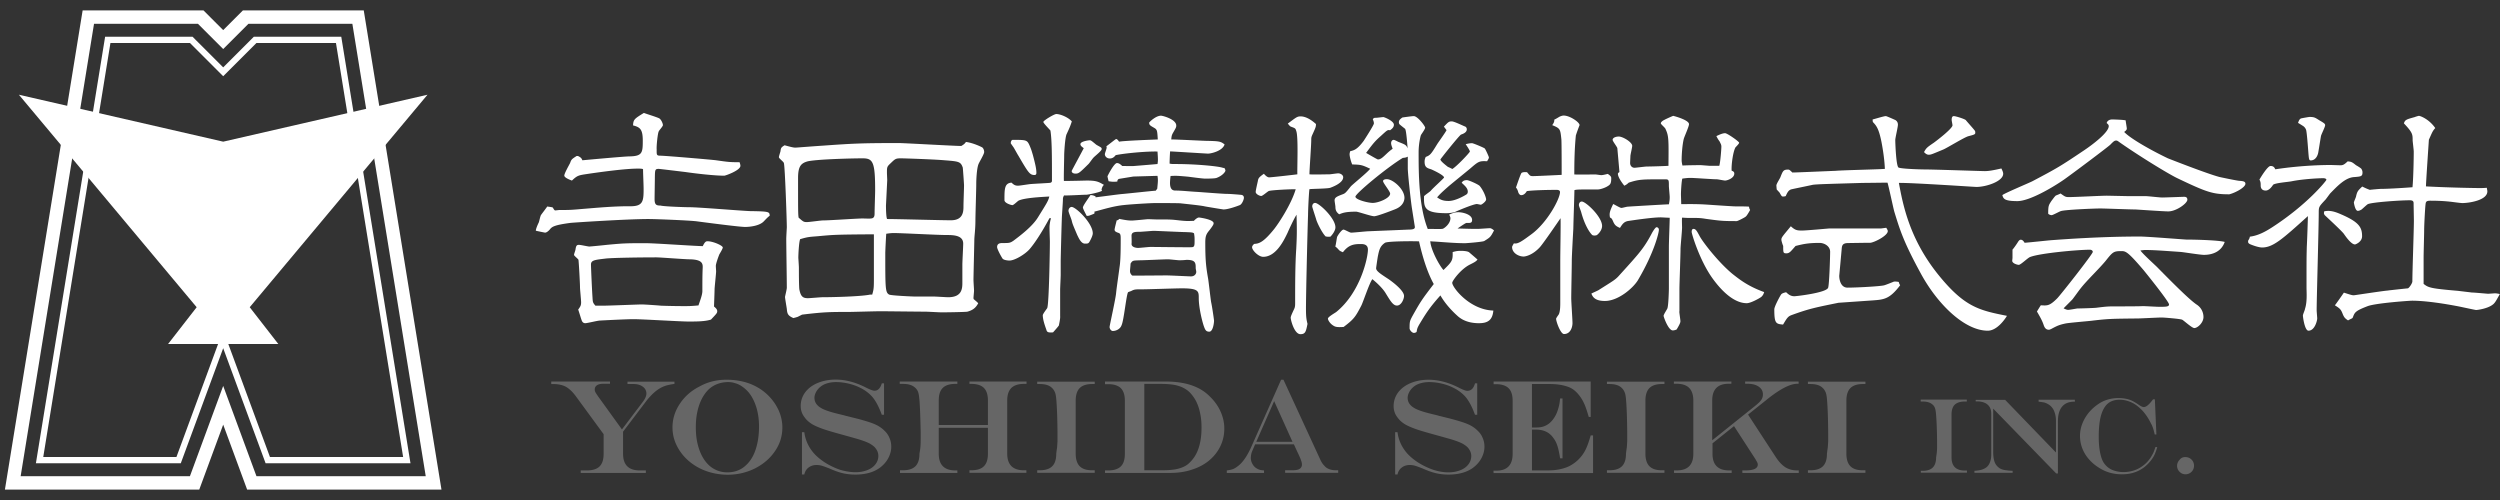 <svg version="1.1" id="レイヤー_1" xmlns="http://www.w3.org/2000/svg" x="0" y="0" width="180" height="36" xml:space="preserve"><rect width="100%" height="100%" fill="#333333" stroke="none"/><style>.st0{fill:#fff}.st3{fill:none}</style><path class="st0" d="M16.07 10.2l14.71-3.38-12.8 15.3 2.06 2.65H12.1l2.06-2.65-12.8-15.3z"/><path fill="none" stroke="#fff" stroke-width=".964" stroke-miterlimit="10" d="M16.07 29.18l2.06 5.59h13.09L25.78 1.23h-8.09l-1.62 1.62-1.62-1.62H6.36L.92 34.77h13.09z"/><path fill="none" stroke="#fff" stroke-width=".45" stroke-miterlimit="10" d="M19.28 33.13l-3.21-8.71-3.21 8.71H2.85L7.76 2.87h6.01l2.3 2.3 2.3-2.3h6.01l4.91 30.26z"/><path class="st3" d="M0 .32h32.14v35.36H0z"/><g><path class="st0" d="M50.94 17.37c.4 0 1.1.31 1.1.45 0 .09-.21.43-.25.5-.04.1-.25.65-.25.83 0 .07.02.34.02.4 0 .12-.11 1.16-.11 1.26 0 .19-.04 1.19-.04 1.26.21.17.23.26.23.34 0 .12-.04.17-.45.6-.44.14-1.04.14-1.65.14-.53 0-3.3-.17-3.93-.17-.45 0-1.9.07-2.41.1-.17 0-.91.19-1.06.19-.08 0-.17-.03-.23-.14-.04-.05-.23-.72-.28-.84.15-.21.21-.29.21-.52 0-.17-.08-.93-.08-1.09 0-.28-.08-1.73-.11-1.97-.02-.07-.32-.29-.32-.36s.11-.34.11-.41c.04-.28.11-.31.25-.31.13 0 .64.12.74.12.08 0 1.1-.1 1.25-.12 1.27-.12 1.42-.12 2.84-.12.64 0 3.72.22 4.08.21.15-.31.23-.35.34-.35zm-7.58 4.64c.46 0 2.58-.09 2.84-.09.23 0 1.21.07 1.4.09.83.03 1.52.03 1.63.03.38 0 .53 0 1.06-.05.11-.33.28-.76.28-1.03 0-.57 0-1.12.02-1.6.02-.34.04-.67-.93-.69-.38 0-2.09-.14-2.43-.14-.72 0-3.11.02-3.66.09-.76.09-1.02.12-1.02.43 0 .21.08 1.98.11 2.36.02.34.02.38.21.6h.49zm2.92-11.87c0-.82-.18-.98-.7-1.11.02-.43.1-.48.78-.9.17.07.97.31 1.12.4.13.09.25.36.25.48 0 .09-.28.38-.3.45-.08.14-.17 1.09-.15 1.28 0 .41-.02.47.28.47.32 0 3.73.29 4 .33.85.12.95.14 1.69.14.02.07.06.17.06.26 0 .33-1.08.71-1.16.71-.76 0-2.16-.17-2.77-.26-.17-.02-1.8-.22-1.95-.23-.27 0-.27.07-.28.62 0 .26-.02 1.33-.02 1.55 0 .41.12.47.42.47.25.07 1.77.12 2.09.12.68 0 3.75.26 4.38.28 1.38.02 1.38.05 1.4.33-.15.12-.17.14-.42.4-.3.33-1 .41-1.35.41-.36 0-2.24-.24-3.45-.4-.47-.07-2.99-.17-3.5-.17-1.59 0-5.51.26-5.64.28-1.21.16-1.33.29-1.48.48-.06.07-.21.22-.34.22 0 0-.61-.12-.66-.14 0-.14.15-.47.21-.59.04-.09.11-.48.17-.55.06-.09.38-.5.44-.6.21.03.27.03.4.07.11.19.13.21.19.21.04 0 .25-.03.28-.03.7 0 .8 0 1.59-.07 1.12-.09 2.36-.21 3.55-.2.89 0 .93-.38.93-1.24 0-.29-.04-1.15-.04-1.41 0-.06-.22-.06-.4-.06-.87 0-2.64.24-3.58.38-.66.1-.74.1-1.14.48-.06-.02-.55-.19-.55-.36 0-.16.36-.78.42-.91.09-.26.13-.28.47-.5h.09c.25.12.27.19.32.31.23-.02 3.02-.28 3.41-.28.9-.02.94-.26.94-1.12zM57.27 10.63c.04 0 1.31-.1 1.93-.14 2.14-.15 2.69-.19 5.52-.19.38 0 4.02.21 4.49.21.21-.12.25-.17.34-.29.53.07 1.12.36 1.18.4.06.05.13.17.13.33s-.38.76-.42.9c-.11.31-.15 1.03-.15 1.4 0 .41-.06 2.24-.06 2.6 0 .71-.08 1.14-.08 1.48 0 .12-.06 2.57-.06 2.81 0 .14.04.69.04.79 0 .09-.04.45-.04.53 0 .05.02.09.04.1.08.07.27.22.3.28-.13.22-.28.47-.78.6-.09.03-1.63.05-1.84.05-.19 0-1.01-.05-1.18-.05-.51 0-2.81-.03-3.26-.03-.36 0-1.97.05-2.29.05-1.27 0-1.73 0-3.3.19-.04 0-.06.02-.34.16-.08.03-.23.07-.32.09-.38-.17-.44-.29-.47-.66-.02-.14-.13-.78-.13-.86 0-.03.13-.55.13-.66 0-.55-.04-3.02-.04-3.52 0-.14.04-.81.04-.83 0-.47-.13-4.34-.21-4.62 0-.09-.36-.34-.36-.43 0-.07.09-.34.11-.41.04-.26.04-.29.3-.45.44.12.63.17.78.17zm.82 5.36c.19 0 1-.12 1.18-.12.45 0 2.45-.14 2.84-.14.1 0 .51.02.61 0 .23-.02.25-.19.25-.38 0-.26.04-1.41.04-1.64 0-2.03-.15-2.31-.89-2.31-.89 0-3.36.07-3.98.22-.49.14-.68.38-.68 1.21 0 2.33 0 2.59.04 2.84.32.28.36.32.59.32zm4.83 4.22v-3.34c-2.77.02-2.88.03-4.06.14-.64.05-.7.05-1.25.21-.09.22-.13 1.12-.13 1.34 0 .02.04.6.04.71 0 .19 0 1.48.04 1.6.1.5.27.6.61.6.15 0 .91-.07 1.06-.07.8 0 2.6-.05 3.32-.17.06-.02.19-.02.25-.02.08-.29.12-.38.12-1zm.82-1.98c0 2.53 0 2.83.28 2.98.13.07 1.65.14 1.84.14h1.37c.15 0 .89.05 1.04.05.99 0 1.02-.62 1.02-1.05v-1.29c0-.24.06-1.29.06-1.52 0-.62-.74-.62-1.25-.62-.59 0-3.19-.14-3.72-.14-.15 0-.23 0-.57.05-.02.23-.07 1.23-.07 1.4zm.05-3.43c0 .09 0 .81.08.97.72 0 3.93.09 4.59.09.89 0 .91-.62.91-1.02 0-.24.04-1.28.04-1.48 0-.14-.08-1.22-.09-1.29-.15-.43-.27-.45-1.31-.53-.8-.07-2.94-.14-3.13-.14-.38 0-.42.03-.74.34-.28.26-.28.29-.28.69 0 .09.02.48.02.55l-.09 1.82zM79.34 13.74c-.25.14-1.04.28-1.12.28-.27 0-1.38.07-1.61.05-.06.12-.08.16-.08.29 0 .22-.08 1.22-.08 1.43-.02.45-.08 2.78-.08 2.98v1.02c0 .17-.04.91-.04 1.07v1.9c.02.17-.08.6-.09.67-.06.1-.36.43-.42.5-.38.03-.44-.02-.49-.21-.1-.28-.25-.71-.25-1.02 0-.1.28-.45.32-.52.13-.33.19-4.17.19-4.78 0-.19-.04-1-.02-1.17.02-.17.04-.31.1-.52h-.11c-.61 1.14-1.14 1.9-1.44 2.24-.32.36-1.06.81-1.44.81-.11 0-.44-.03-.51-.16-.08-.12-.38-.66-.38-.81 0-.26.21-.29.38-.29.49 0 .55 0 .8-.17.45-.34 1.37-1.02 1.78-1.71.64-1.03.72-1.15.8-1.47-.53.03-1.78.09-2.2.29-.08.03-.36.33-.46.33-.08 0-.57-.14-.57-.36 0-.81 0-1.22.51-1.26.19.19.3.22.47.22.15 0 .82-.12.95-.12.19-.02 1.31-.07 1.38-.09.09-.03.11-.09.11-.14 0-1.72 0-2.93-.11-3.62-.08-.1-.51-.53-.51-.62 0-.1.78-.57.93-.57.27 0 .83.21 1.12.53-.09.29-.17.48-.38.93-.11.26-.17 1.31-.17 1.52 0 .29-.04 1.59-.02 1.84.59 0 1.59-.03 1.65-.03.7 0 .85.09 1.23.31-.08.09-.11.12-.17.33l.03.1zm-6.56-3.41c-.02-.09.04-.26.13-.26 1 0 1.04 0 1.23.43.13.31.13.34.23.67.19.72.25 1 .25 1.29 0 .05-.02.14-.13.14-.34 0-.44-.14-1.16-1.38-.08-.12-.32-.57-.36-.62l-.19-.27zm4.78 6.59c-.3-.71-.34-.79-.4-1.05-.02-.1-.23-.59-.23-.69 0-.16.11-.28.23-.28.3 0 1.52 1.17 1.52 1.9 0 .16-.15.45-.19.52-.11.22-.15.22-.38.22-.29 0-.47-.47-.55-.62zm.23-6.54c0-.21.61-.28.66-.28.1 0 .13.03.47.31.06.05.36.19.38.24.02.02.02.05.02.09 0 .12-.49.5-.57.59-.08.07-.32.43-.38.48-.63.62-.7.69-.93.69-.25 0-.28-.14-.28-.19 0-.02.82-1.53.87-1.64-.13-.1-.24-.17-.24-.29zm1.06 3.83c.3-.03 1.67-.22 1.93-.24.38-.03 2.09-.22 2.43-.24l.11-.14c.06-.57.06-.64.02-.93l-1.74.05-1.04.17c-.09.05-.11.1-.11.19-.27.03-.36.02-.63-.02-.02-.07-.08-.31-.08-.36 0-.02.47-.95.68-.95.11 0 .21.05.38.21.13 0 .74.02.87 0 .38-.03 1.46-.12 1.67-.14.04-.24.04-.31 0-.9-.8-.02-2.33.12-3.01.26-.11.14-.23.24-.42.24-.23 0-.36-.16-.36-.31 0-.07.13-.4.13-.47 0-.03-.02-.09-.02-.1.11-.07.66-.52.7-.52.08 0 .17.12.21.19.4-.07 2.33-.14 2.79-.16-.04-.64-.04-.71-.27-.84-.28-.16-.35-.2-.35-.37 0-.03.47-.5.85-.5.13 0 1.1.26 1.1.71 0 .12-.02.16-.23.52-.11.19-.11.28-.13.48.4 0 2.12.09 2.47.1.97.02 1.08.03 1.37.26-.15.48-.99.66-1.19.66-.11 0-2.29-.14-2.73-.16-.02.14-.04.76-.04.88.15.03.19.03.44.03 1.54 0 3.19.17 3.41.28h.09c.02.03.08.12.08.19 0 .1-.23.38-.64.53-.13.05-.66.05-.83.05-.19 0-1.06-.12-1.23-.14-.8-.07-.82-.07-1.25-.05-.02.14-.04.4-.04.5 0 .55.27.55.42.55.4 0 1.04.07 1.44.09.36.02 1.93.15 2.26.15.21 0 .82.05 1.01.07.15.02.19.12.19.21 0 .14-.15.48-.3.53-.3.12-.87.31-1.16.31-.06 0-1.19-.19-1.35-.22-.27-.07-1.5-.19-1.74-.22-.13-.02-1.59-.02-1.8-.02-.42 0-1.8.09-2.26.14-.74.07-1.4.28-2.16.48.02.05.02.07 0 .14-.38.16-.42.17-.55.16-.04-.09-.27-.5-.27-.6 0-.12.3-.53.55-.9.17.02.21.03.36.1v.07zm1.74 1.55c.45.09.66.12.89.12.19 0 1.12-.1 1.18-.1.06 0 .49.02.59.02 1.02 0 1.06 0 1.67.07.47.05.57.05 1.04.03.08-.09.25-.24.36-.24.06 0 1.06.14 1.06.41 0 .07-.02.14-.28.48-.23.28-.32.41-.32.9 0 1.36.06 1.79.21 2.65.04.26.17 1.41.21 1.65.08.36.21 1.29.21 1.34 0 .17-.08.79-.34.79-.25 0-.3-.14-.4-.41-.19-.59-.36-1.45-.36-2 0-.5 0-.71-1.21-.71-.46 0-2.41.07-2.83.07-.53 0-.59 0-.82.12-.04.02-.21.07-.23.09-.13.21-.3 2.03-.47 2.38-.09.26-.38.41-.63.41-.11 0-.23-.14-.23-.29 0-.1.44-2.05.47-2.45.04-.41.17-1.26.25-1.88.08-.5.08-1.45.08-2.03 0-.33-.04-.38-.21-.43-.13-.05-.23-.1-.23-.21 0-.1.13-.57.15-.67.1-.02.12-.04.19-.11zm3.4 4.07c.27 0 1.63.07 1.76.07.25 0 .38-.17.38-.33 0-.05-.04-.22-.04-.26 0-.36 0-.6-.64-.6-.08 0-.11.02-.51.03-.13 0-.72-.07-.83-.07-.32 0-1.73.07-2.01.07-.53.02-.55 0-.7.24 0 .09-.04.45-.04.53 0 .16.06.22.15.33.37.01 2.12-.01 2.48-.01zm1.34-3.12c-.25 0-2.09-.09-2.28-.09-.04 0-.91.07-.97.07-.34 0-.61 0-.61.28 0 .1.02.5 0 .59 0 .28.44.29.46.29.15 0 .76-.07.89-.07.47 0 2.52.03 2.94.02.25 0 .25-.1.25-.52 0-.15 0-.24-.04-.48-.11-.07-.16-.07-.64-.09zM91.74 16.49c.32-.4 1.23-1.78 1.55-2.86-.19-.02-1.71.05-1.93.12-.09.03-.45.36-.55.36-.13 0-.4-.14-.4-.29 0-.12.13-.66.15-.76.04-.24.08-.29.44-.55.08.09.23.26.38.26s1.84-.19 2.03-.22c-.02-.5.08-2.69-.08-3.12-.06-.19-.06-.19-.38-.31-.08-.02-.17-.16-.23-.22.63-.47.68-.52.93-.52.19 0 .57.07 1.1.55 0 .19-.02.24-.21.66-.11.24-.13.28-.13.48 0 .4-.13 2.14-.13 2.48.23.03 1.23 0 1.44 0 .09 0 .53-.07.63-.07.17 0 .36.12.36.28 0 .45-.89.74-.93.76-.23.07-1.29.07-1.5.1-.04.21-.1 1.5-.1 1.84-.04 1.14-.15 5.65-.15 6.77 0 .64.04.79.11 1.09-.11.55-.15.74-.51.74-.44 0-.7-1.02-.7-1.19 0-.1.13-.36.19-.5.11-.21.13-.29.13-.53 0-1.28 0-2.76.08-3.93.04-.81.06-1.21.02-2.45-.17.26-.53 1.03-.64 1.29-.25.52-.82 1.74-1.76 1.74-.34 0-.8-.47-.8-.69 0-.07.04-.14.15-.24.34-.02.65-.09 1.44-1.07zm3.7.53c-.28-.29-.63-1.03-.68-1.24-.04-.14-.28-.86-.28-.91 0-.16.09-.26.21-.26.28 0 1.46 1.1 1.46 1.76 0 .22-.19.5-.36.67-.16.01-.22.01-.35-.02zm5.56-5.65c-1.14.69-3.41 2.57-3.41 2.79 0 .22.91.45 1.25.45.4 0 1.25-.34 1.25-.67 0-.16-.51-.76-.51-.9 0-.12.19-.14.27-.14.44 0 1.27.72 1.27 1.34 0 .07 0 .57-.68.83-.3.12-1.29.5-1.5.5-.21 0-1.1-.31-1.29-.33-.8 0-1 .1-1.23.19-.15-.12-.27-.24-.27-.53 0-.07-.06-.4-.06-.47 0-.22.19-.29.55-.43.21-.07.25-.12.61-.57.09-.12 1.23-1.03 1.4-1.28-.61-.29-.68-.29-1.29-.31-.09-.19-.19-.57-.19-.74 0-.07.04-.19.04-.21.27-.07.49-.1.97-.74.06-.09.74-1.14.74-1.26 0-.09-.02-.16-.08-.31.08-.09.09-.1.25-.1.08 0 .44-.05.51-.05s.76.28.76.55c0 .17-.11.28-.28.4-.17-.05-.21 0-.66.41-.38.34-.51.47-1.06 1.22.09.05.8.47.85.47.21 0 .36-.16.7-.48.06-.05.15-.14.36-.29-.09-.24-.11-.33-.11-.4 0-.12.06-.24.19-.24.06 0 .28.12.32.14.53.21.57.22.68.47-.02-.16-.09-1.33-.19-1.41-.06-.05-.36-.28-.4-.33-.04-.05-.04-.12-.04-.14 0-.14.08-.22.25-.34.13-.02.7-.1.82-.1.28 0 .82.72.82.83s-.27.47-.3.53c-.04.09-.17.64-.17 1.24 0 1.43 0 3.88.66 5.53.17-.02 1 .02 1.08-.02.11-.03.55-.36.55-.76 0-.09-.06-.19-.09-.26.21-.09.38-.17.66-.17.34 0 .99.17.99.55 0 .16-.06.22-.23.22-.19 0-.19 0-.23.02-.11.05-.51.33-.59.38 1 .03 1.12.03 1.46.03.15 0 .74-.05.87-.05.06 0 .13.02.3.16-.25.47-.25.48-.7.76-.11.07-1.31.16-1.37.16-.76 0-1.44-.07-2.24-.12-.1 0-.25-.02-.28-.02.04.64.68 1.79.95 2.07.61-.6.68-.67.66-1.29.17-.05.32-.09.59-.09.23 0 .49.03.59.1.02.02.53.45.61.53-.11.14-.25.21-.55.36-.66.33-1.27 1.17-1.27 1.31 0 .33 1.25 1.95 2.96 2-.06.69-.4.91-1.04.91-.97 0-1.42-.41-1.59-.57-.13-.12-.76-.69-1.18-1.43-.82.91-1.08 1.36-1.54 2.12-.11.21-.13.24-.17.48 0 .07-.17.1-.19.1-.15 0-.32-.21-.32-.33 0-.5.02-.53.19-.86.61-1.09.7-1.22 1.55-2.33-.49-.88-.83-2.05-1.06-3.07-.09-.02-2.24-.03-2.45.1-.36.24-.42.52-.51.95-.02.09-.13.84-.13.88 0 .21.32.41.93.81.02.02 1.08.74 1.08 1.19 0 .21-.19.69-.51.69-.28 0-.47-.33-.82-.9-.06-.1-.3-.47-.95-1-.21.26-.66 1.64-.8 1.91-.42.81-.53.97-1.27 1.53-.32.02-.51.02-.66-.05-.32-.16-.47-.45-.47-.55 0-.12.49-.4.59-.47 1.74-1.4 2.29-3.9 2.29-4.5 0-.4-.36-.4-.53-.4-.51 0-.87.07-1.27.59-.23-.09-.25-.12-.34-.22-.06-.07-.17-.17-.21-.19.04-.1.11-.62.13-.69.08-.17.34-.53.46-.53.09 0 .45.22.55.22.19 0 1.1-.1 1.27-.1.45-.02 2.46-.1 2.88-.12.4 0 .44-.09.44-.19 0 0-.21-1.33-.23-1.47-.06-.41-.28-2.36-.28-2.76v-.83c-.15.07-.19.07-.36.09zm2.96-2.25c.32-.34.36-.38.57-.38.17 0 .8.31.93.36.08.02.15.1.15.21 0 .24-.3.34-.42.38-.19.14-1.48 1.76-1.48 1.79 0 .12.38.41.53.53.06.03.28.12.32.16.3-.16 1.27-1.19 1.27-1.26 0-.09-.25-.45-.3-.53.13-.03.28-.07.46-.07.08 0 .87.33.91.38.04.02.3.59.3.64 0 .09-.08.19-.13.28-.57-.03-.63.02-1.21.52-.25.21-1.35 1.1-1.57 1.29-.51.45-.61.55-.82.79.21.14.38.26.83.26.49 0 1.14-.38 1.25-.45.06-.03.13-.09.13-.22 0-.24-.19-.41-.44-.64.06-.09.13-.19.38-.19.13 0 .78.29.91.41.28.33.47.83.47.98 0 .15-.32.38-.38.38-.04 0-.25-.05-.28-.05-.27 0-1.55.55-1.57.57-.23.07-.44.09-.63.09-1.59 0-1.63-.4-1.61-1.22.06-.09.44-.33.49-.4.13-.17.95-.9.95-.95 0-.17-.83-.55-.93-.59-.3-.09-.47-.15-.47-.55 0-.15.04-.24.08-.34.32-.12.38-.19.82-.91.1-.16.61-.86.68-1.02l-.19-.25zM112.34 18.64c0-.47.04-2.52.02-2.93-.23.33-1.25 1.83-1.5 2.1-.53.57-1.04.66-1.16.66-.34 0-.83-.24-.83-.69 0-.05.11-.22.13-.26.28.07.59-.16 1.27-.66 1.14-.84 2.05-2.55 2.05-3.03 0-.16-.19-.16-.25-.16-.53 0-1.67.02-2.14.09-.08.14-.21.29-.4.29-.13 0-.21-.16-.23-.26a.806.806 0 00-.15-.29c.06-.16.32-.95.4-1.05.08-.05.19-.07.4-.05.21.26.23.28.42.28.27 0 1.67-.07 2.07-.09 0-.4 0-2.29-.02-2.55-.08-.76-.08-.79-.66-1.03.15-.21.15-.28.15-.4.08-.02.34-.19.4-.22.08-.03.17-.07.28-.07.44 0 1.14.48 1.14.69-.04.09-.25.66-.27.76-.09.93-.11 1.86-.11 2.79.32.02 1.29 0 1.52 0 .06 0 .36.05.42.05.09 0 .23-.03.47-.09.21.14.25.21.25.31 0 .41-.08.47-.3.6-.17.1-.49.21-.66.21-1.37 0-1.52 0-1.69.05-.02.93-.06 1.84-.08 2.78-.02.36-.11 1.95-.11 2.28 0 .43-.04 2.33-.04 2.71 0 .29.09 1.55.09 1.81 0 .22-.11.78-.61.78-.25 0-.57-.9-.57-1.1 0-.05.17-.28.19-.31.11-.21.11-.65.11-.86v-3.14zm2.31-1.71c-.23-.21-.57-.79-.8-1.64-.02-.09-.17-.45-.17-.52 0-.16.09-.26.21-.26.28 0 1.46 1.09 1.46 1.76 0 .24-.17.5-.38.66-.15.04-.19.04-.32 0zm.49 3.93c1.04-.66 1.18-.72 1.48-1.07 1.38-1.52 1.73-1.9 2.29-2.95.04-.09.27-.48.36-.48.09 0 .17.07.17.19 0 .21-.34 1.65-1.52 3.64-.34.55-1.4 1.48-2.37 1.48-.76 0-.89-.34-.97-.53.07-.05.49-.22.56-.28zm5.77 1.56c0 .12.08.6.08.71 0 .1-.06.24-.27.59-.06.03-.17.07-.28.07-.32 0-.66-.97-.66-1.05 0-.1.25-.47.27-.53.08-.19.11-1.29.11-1.43v-3c0-.34.06-1.88.06-2.1-.06 0-.59-.03-.64-.03-.61 0-1.88.19-2.35.26-.28.05-.4.19-.59.5-.28-.12-.36-.19-.47-.41-.11-.26-.13-.28-.25-.34-.06-.29-.02-.45.23-.97.09.03.49.28.59.28.08 0 .38-.09.46-.09.25-.02 2.62-.16 2.96-.17.04-.19.06-.33.06-.52 0-.12-.06-.69-.06-.81 0-.41 0-.47-.27-.47-1.73 0-1.86 0-2.62.24-.13.12-.19.16-.32.22-.19-.24-.46-.62-.46-.86 0-.05.06-.09.11-.12-.02-.28-.13-1.48-.15-1.72-.02-.1-.34-.5-.34-.6 0-.17.27-.24.44-.24.3 0 .97.41.97.67 0 .12-.13.64-.13.74 0 .09-.02.38-.02.5 0 .19.13.34.32.34.06 0 .78-.09.87-.09.3 0 1.27-.03 1.57-.05.02-1.93.02-2.15-.21-2.65-.02-.09-.34-.34-.34-.41 0-.05.04-.1.11-.16.1-.09.66-.33.78-.38.28.07 1.14.33 1.14.6 0 .17-.34.91-.38 1.07-.11.47-.15 1.16-.15 1.53 0 .12.04.31.06.38.21-.02 1.1-.03 1.29-.03.08 0 .64.05.68.05h.68c.08-.26.15-1.22.15-1.38 0-.14-.04-.19-.13-.38-.08-.1-.15-.22-.23-.38.19-.09.44-.21.63-.21.15 0 1.01.6 1.01.69 0 .07-.23.29-.27.34-.19.36-.3 1.33-.27 1.67.13.05.19.09.19.21 0 .33-.51.5-.66.5-.09 0-.51-.09-.59-.09-.3 0-1.61-.1-1.9-.1-.21 0-.36.02-.59.05-.06.17-.1.93-.1 1.12 0 .12.02.62.02.72.28 0 .91-.02 1.65.02.36.02 2.01.14 2.26.14.15 0 .82 0 .97.02.02.14.04.16.08.24-.25.45-.3.47-.38.52-.11.07-.51.28-.59.28-1.04 0-1.16-.02-2.2-.16-.44-.07-.51-.07-1.33-.07-.13 0-.34-.02-.4-.02-.02.12 0 .62 0 .72 0 .24-.11 1.33-.11 1.53 0 .47-.08 2.5-.08 2.91v1.59zm5.9-1.04c-.13.1-.76.45-1.04.45-.97 0-1.88-.97-2.47-1.79-.93-1.29-1.5-3.21-1.5-3.34 0-.09.02-.22.13-.22.17 0 .25.16.46.55.27.48 1.38 1.9 2.37 2.71.44.34 1.06.86 2.26 1.29-.06.2-.12.26-.21.35zM135.43 16.45l.38-.05c.09.14.11.19.11.24 0 .34-1.02.84-1.27.84h-.21l-1.37.02c-.44 0-.45.21-.47.45l-.08.88-.09.98c-.02.12.02.9.59.9.63 0 2.37-.09 2.65-.17.11-.03.59-.22.68-.26.09-.02.28 0 .36.02.02.07.02.1.1.24-.76 1-1.16 1.03-1.99 1.09l-2.45.17c-1.61.33-2.07.41-3.36.88-.28.1-.34.21-.63.69-.51-.05-.63-.07-.63-1.1 0-.21.47-1.07.51-1.09.09-.09.28-.12.34-.14.13.12.3.29.59.29.13 0 2.26-.24 2.43-.6.09-.17.15-2.29.15-2.6 0-.41-.42-.64-.76-.64-.78 0-1.14.07-1.73.22-.36.41-.44.53-.66.53-.23 0-.23-.05-.23-.53-.06-.14-.13-.38-.13-.45 0-.17.08-.24.68-.97.3.28.44.31.8.31.32 0 1.92-.15 1.97-.15h3.72zm-3.28-4.15c.57-.05 3.05-.1 3.56-.14-.02-.59-.13-1.36-.25-1.97-.19-.93-.36-1.14-.61-1.4-.02-.07-.02-.1-.02-.19.15-.03.8-.24.95-.24.06 0 .59.24.7.29.02.02.17.1.17.33 0 .17-.19.95-.19 1.1 0 .24.06 1.86.23 1.98.17.1 1.63.14 1.84.14.7 0 4.11.12 4.38.12.27 0 .57-.05 1.19-.19.11.22.13.31.13.38 0 .55-1.23.95-1.93.95-.11 0-4.7-.31-5.58-.29.3 1.64.78 4 2.75 6.5 1.95 2.45 3.02 2.67 5.03 3.07-.15.26-.72 1.07-1.38 1.07-1.69 0-3.66-1.95-4.85-4.17-1.23-2.26-1.48-3.1-1.88-4.4-.09-.33-.4-1.81-.49-2.09-.15 0-1.52.02-1.8.02-2.31.07-3.32.09-3.6.14-.21.05-1.5.31-1.55.33-.19.07-.27.24-.38.48-.06.02-.13.03-.19.03-.09 0-.11-.03-.25-.28-.02-.03-.21-.22-.21-.24 0-.05-.02-.22-.02-.28 0-.12.28-.53.3-.62.17-.43.21-.52.55-.52.08 0 .11.03.3.21.07.01 2.8-.11 3.1-.12zm7.08-2.02c.3-.22 1.35-1.03 1.35-1.26 0-.05-.06-.33-.06-.38 0-.07 0-.28.15-.28s.8.21.87.29c.09.12.63.71.66.78.02.05.02.07.02.12 0 .12-.04.14-.51.26-.3.09-1.52.84-1.78.95-.82.34-.89.38-1.06.38-.11 0-.21-.05-.34-.19.16-.29.2-.33.7-.67z"/><path class="st0" d="M146.33 13.05c1.84-.97 2.03-1.09 3.7-2.21.57-.38 1.8-1.29 1.8-1.76 0-.1-.08-.16-.15-.22.04-.17.21-.26.4-.26.04 0 .85.02.97.07 0 .1.08.5.08.59 0 .09-.08.16-.19.24.49.52 2.1 1.4 3.15 1.9.13.05 2.77 1.09 3.7 1.34.13.03 1.31.28 1.46.28.27.02.42.05.42.21 0 .26-.72.65-1.16.76-1.18 0-1.61-.14-3.7-1.14-.63-.29-2.83-1.64-4.25-2.64-.04-.03-.11-.09-.19-.09-.11 0-.17.03-.42.29-.13.14-2.65 2.03-3.34 2.52-.87.6-2.5 1.55-3.36 1.55-.93 0-1.01-.17-1.08-.43.11-.12 1.95-.89 2.16-1zm-1.01 4.33c.06-.07.1-.12.17-.12.13 0 .21.1.28.22.32-.02 1.69-.17 1.97-.19.99-.07 3.51-.26 6.33-.26.53 0 3.24.22 3.36.22.74 0 2.35.05 2.75.17-.23.66-.82.93-1.5.93-.27 0-1.44-.19-1.67-.21-1.31-.09-1.95-.14-2.56-.14-.09 0-.19.02-.34.03.13.22 1.02 1.02 1.19 1.19.85.86 2.29 2.33 2.86 2.71.34.22.49.57.49.9 0 .4-.42.79-.66.79-.17 0-.74-.53-.87-.6-.15-.07-1.35-.16-1.46-.16-.28 0-1.52.07-1.78.07-1.88.02-2.09.02-3.34.17-.28.03-1.57.14-1.82.19-.47.1-.61.17-1.04.4-.08.03-.09.05-.17.05-.23 0-.32-.19-.38-.38-.11-.31-.25-.55-.47-.93.04-.07.23-.38.28-.45.47.03.63.05 1.18-.5.27-.28 2.56-3.19 2.56-3.34 0-.12-.13-.16-.21-.16-.82 0-3.55.24-4.29.52-.17.05-.68.57-.83.57-.21-.02-.47-.14-.47-.29 0-.05.02-.17.02-.22v-.59c.08-.07.37-.5.42-.59zm3.64-3.19c.44 0 2.35-.1 2.73-.1.08 0 1.4.03 1.46.03h1.31c.19 0 1.04.1 1.21.1.25 0 1.46-.05 1.59-.05.11 0 .23.03.23.21 0 .26-.8.84-1.37.84-.4 0-2.29-.14-2.43-.14-.4 0-2.1-.07-2.47-.07-.47 0-2.58.09-2.84.19-.11.03-.57.29-.66.29-.11 0-.25-.07-.25-.12 0-.57.04-.6.23-.9.06-.07.27-.38.34-.4.13-.05.25-.1.32-.14.32.23.36.26.6.26zm-.05 8.12c.11 0 .57-.09.66-.1.23 0 1.16-.03 1.35-.05.8-.1.91-.1 1.42-.1.19 0 1.78 0 1.93-.02.19 0 1 .05 1.18.05.49 0 .72 0 .72-.17 0-.21-1.78-2.41-1.84-2.48-1.16-1.36-1.29-1.36-1.61-1.36-.55 0-.61.07-1.12.71-.47.57-1.35 1.4-1.8 1.98-.1.12-.49.67-.59.79-.09.1-.55.55-.63.64.08.04.21.11.33.11zM161.99 17.04c.57-.07 1.08-.34 1.55-.64 2.6-1.67 3.96-3.4 3.96-3.45 0-.09-.13-.12-.23-.12-.27 0-1.4.05-2.26.22-.21.05-1.23.12-1.35.26-.11.17-.3.41-.53.41-.32 0-.36-.24-.36-.36 0-.17 0-.26-.09-.43.11-.19.59-.98.8-.98.25 0 .3.16.34.24 2.03-.31 3.77-.31 3.96-.31.11 0 .63.02.74.02.17 0 .27-.05.51-.28.27.02.32.05.61.28.06.03.36.21.38.26.08.12.08.22.08.26 0 .29-.13.29-.59.33-.64.03-1.21.64-1.73 1.17-.06.07-.28.38-.34.45-.47.5-.49.52-.49.93 0 1.1-.15 6.21-.15 7.03 0 .1.04.52.04.6 0 .14-.17.88-.63.88-.27 0-.4-.98-.4-1.09 0-.09.15-.41.15-.48.17-.52.11-1.19.11-1.55 0-2.05 0-2.12.02-2.91.02-.34.08-2.02.08-2.22-1.82 1.64-2.5 2.26-3.3 2.26-.23 0-.64-.14-.87-.24-.13-.07-.15-.12-.13-.26.08-.13.1-.16.12-.28zm3.71-8.52c.09-.02.53-.1.59-.1.34 0 .4.05.7.24.38.22.42.26.42.36 0 .12-.28.66-.3.78-.04.21-.13.81-.19 1.15-.02.16-.15.6-.55.6-.13 0-.13-.14-.17-.6-.02-.26-.11-1.53-.17-1.62a.553.553 0 00-.21-.26c-.19-.12-.25-.16-.36-.22.09-.28.17-.31.24-.33zm2.83 6.9c1.33.57 1.54.95 1.54 1.59 0 .41-.47.59-.51.59-.28 0-.68-.59-.8-.76-.13-.19-1.16-1.14-1.37-1.34-.08-.1-.08-.16-.04-.29.27-.04.55-.07 1.18.21zm.23 5.65c.53.17.59.19.72.19.04 0 2.05-.31 2.43-.34.11-.02 1.44-.16 1.46-.16.09-.03.32-.36.32-.5 0-.69.11-3.74.11-4.36 0-.19-.02-1.05-.02-1.22 0-.14 0-.26-.28-.26-.72 0-2.71.14-3.02.28-.08.05-.38.33-.44.38-.09.05-.17.1-.28.1-.19 0-.28-.57-.28-.6 0-.05.13-.34.15-.41.09-.4.13-.43.45-.74.21.1.28.14.55.24.11-.02.72-.07.78-.07.63 0 2.07-.1 2.29-.12.06-.59.09-1.97.09-2.57 0-.12-.08-.74-.08-.81 0-.43 0-.55-.63-1.22.09-.26.17-.28.78-.45.04-.02.27-.09.3-.09.09 0 .72.22 1.18.88-.19.21-.21.28-.46.84-.02.33-.21 3.07-.21 3.36 1.9.1 3.72.12 3.79.12.25 0 .36 0 .59-.02.02.12.04.19.04.26 0 .64-1.31.84-1.8.84-.15 0-.76-.09-.89-.1-.19-.02-.66-.07-1.4-.07-.3 0-.34.07-.36.26-.04.31-.1 1.55-.1 1.84 0 .31-.04 1.69-.04 1.98v1.91c.34.26.44.33 2.47.5.15.02.85.1.99.12.19 0 1.14.09 1.18.09.08 0 .42-.03.49-.03.06 0 .13 0 .36.05-.23.41-.32.59-.46.72-.38.34-1.18.43-1.25.43-.06 0-1.23-.26-1.42-.29-1.38-.26-2.48-.38-3.19-.38-.17 0-2.64.17-3.22.4-.85.33-.91.43-1.04.79-.02.05-.04.07-.08.09-.06.03-.21.1-.27.14-.21-.14-.28-.21-.38-.45-.13-.34-.19-.4-.57-.64.02 0 .59-.82.65-.91z"/><g opacity=".25"><path class="st0" d="M39.71 27.47h4.21v.16h-.49c-.19 0-.35.04-.45.11s-.16.17-.16.31c0 .07.02.13.05.19.03.06.12.2.28.42l1.63 2.26 1.46-1.93c.2-.25.3-.47.3-.65 0-.21-.09-.38-.26-.5-.17-.13-.4-.19-.67-.19h-.43v-.17h3.38v.16c-.22.03-.42.07-.6.12-.18.06-.34.13-.5.23-.15.09-.31.22-.47.37-.16.16-.32.33-.47.53l-1.66 2.19v1.59c0 .4.1.7.3.9.2.2.5.3.9.3h.44v.18h-4.69v-.18h.46c.4 0 .71-.1.9-.29.2-.2.29-.5.29-.9v-1.42l-1.97-2.69c-.25-.35-.5-.58-.74-.72-.24-.13-.55-.2-.94-.2h-.12v-.18zM52.31 27.34c.62 0 1.18.1 1.69.29.51.2.95.48 1.33.86.32.32.56.68.74 1.07.17.39.26.8.26 1.21 0 .62-.17 1.19-.53 1.71-.35.52-.83.93-1.43 1.24-.6.3-1.26.46-1.97.46-.55 0-1.06-.09-1.54-.26a3.98 3.98 0 01-1.27-.73c-.37-.32-.65-.68-.86-1.1a2.91 2.91 0 01-.31-1.32c0-.61.18-1.18.53-1.7.35-.53.83-.95 1.43-1.25.59-.33 1.24-.48 1.93-.48zm.12.17c-.29 0-.55.05-.81.15-.25.1-.46.24-.64.42-.19.2-.35.43-.48.7-.13.27-.23.57-.3.91-.07.33-.1.69-.1 1.08 0 .48.05.92.16 1.32s.26.74.46 1.03c.2.29.44.51.72.66.28.15.59.23.93.23.46 0 .87-.13 1.21-.4s.61-.64.79-1.14c.18-.49.28-1.08.28-1.76 0-.44-.05-.85-.15-1.23s-.25-.72-.43-1-.42-.51-.68-.68a1.5 1.5 0 00-.46-.21c-.17-.06-.34-.08-.5-.08zM63.49 27.6h.16v2.26h-.16c-.2-.54-.42-.97-.67-1.27-.18-.21-.41-.4-.68-.56-.28-.16-.58-.29-.92-.38-.34-.09-.69-.14-1.03-.14-.26 0-.49.04-.7.11s-.38.18-.52.32c-.1.1-.18.21-.24.34s-.09.25-.09.36c0 .22.08.41.25.57.08.08.19.15.34.23.15.07.33.14.56.21.23.07.55.15.97.25.11.03.19.06.23.06l.23.06.37.09c.62.16 1.08.3 1.36.42.29.12.53.28.73.48.16.15.28.32.36.52.09.2.13.41.13.64 0 .23-.05.45-.15.68-.1.23-.24.43-.41.6-.23.24-.52.42-.86.54-.34.12-.73.18-1.17.18-.3 0-.59-.03-.86-.09s-.6-.17-.98-.34c-.25-.1-.44-.17-.58-.21s-.26-.05-.37-.05c-.22 0-.41.06-.57.18-.16.12-.26.28-.31.5h-.17v-3.04h.17c.07.54.28 1.03.65 1.47.22.26.51.5.85.72.35.22.71.39 1.09.52.39.11.76.17 1.1.17.3 0 .58-.05.84-.15s.45-.24.59-.42c.14-.18.21-.38.21-.61 0-.24-.1-.45-.29-.65-.09-.08-.2-.16-.34-.24-.14-.07-.32-.15-.54-.22-.22-.08-.53-.16-.91-.27l-.47-.13c-.73-.2-1.24-.35-1.53-.46-.32-.12-.57-.23-.75-.35-.18-.12-.34-.26-.47-.44-.2-.25-.29-.53-.29-.83 0-.36.11-.69.32-.98.22-.29.52-.52.91-.68.39-.16.82-.24 1.29-.24.72 0 1.46.2 2.23.6.27.13.45.2.55.2.25.01.43-.17.54-.53zM64.8 33.86h.21c.41 0 .71-.1.9-.29.2-.2.29-.5.29-.9.04-.22.07-.43.08-.63.01-.2.01-.5.01-.9-.01-.43-.02-.9-.04-1.42-.02-.52-.04-.85-.06-1.01-.02-.23-.05-.4-.1-.52a.756.756 0 00-.23-.3c-.19-.17-.47-.25-.85-.25h-.23v-.17h4.15v.17h-.15c-.41 0-.71.1-.9.29-.2.2-.29.5-.29.9v1.77h3.54v-1.77c0-.41-.1-.71-.29-.9-.19-.19-.5-.29-.9-.29h-.14v-.17h4.11v.17h-.19c-.4 0-.7.1-.9.29-.2.2-.3.5-.3.9v3.83c0 .4.1.7.3.9s.5.3.89.3h.19v.18h-4.1v-.18h.14c.41 0 .71-.1.9-.29.2-.2.29-.5.29-.9V30.8h-3.54v1.87c0 .4.1.7.3.9s.5.3.89.3h.15v.18H64.8v-.19zM74.68 33.86h.18c.41 0 .71-.1.9-.29.2-.2.29-.5.29-.9.02-.17.04-.32.06-.45.01-.13.02-.28.03-.45v-.63c-.01-1.07-.04-1.88-.09-2.42-.02-.22-.05-.39-.11-.51a.867.867 0 00-.23-.31c-.19-.17-.47-.25-.85-.25h-.18v-.17h4.14v.17h-.18c-.41 0-.71.1-.9.29-.19.19-.29.5-.29.9v3.83c0 .4.1.71.29.9.2.2.5.29.9.29h.18v.18h-4.14v-.18zM79.57 27.47h4.36c.71 0 1.33.09 1.86.27.53.18.97.45 1.33.82.33.32.58.67.76 1.07.18.4.27.81.27 1.23 0 .46-.1.89-.29 1.28-.19.39-.46.73-.81 1.02-.35.29-.77.51-1.25.66-.48.16-1 .23-1.56.23h-4.68v-.18h.24c.4 0 .71-.1.9-.29.2-.2.29-.5.29-.9v-3.83c0-.41-.1-.71-.29-.9-.19-.19-.5-.29-.9-.29h-.24v-.19zm2.82.17v6.22h1.27c.36 0 .67-.02.92-.06.25-.04.47-.11.66-.2.19-.09.35-.21.49-.37.52-.53.78-1.35.78-2.45 0-.36-.03-.7-.1-1.02-.06-.32-.16-.6-.28-.85a2.73 2.73 0 00-.46-.65c-.15-.15-.33-.27-.52-.36-.19-.09-.42-.16-.67-.2-.25-.04-.56-.06-.91-.06h-1.18zM92.24 27.34h.17l2.65 5.75c.08.18.18.33.29.44.1.12.22.2.36.25s.29.08.47.08h.17v.18h-3.82v-.18h.5c.25 0 .43-.03.54-.1.11-.07.17-.17.17-.31 0-.09-.02-.19-.07-.32-.04-.13-.14-.35-.3-.68-.01-.02-.02-.05-.04-.09-.02-.04-.04-.09-.06-.13l-.11-.24h-2.79l-.21.49c-.07.17-.1.33-.1.5 0 .14.04.29.12.43.08.14.18.25.31.32.08.05.16.08.23.1.07.02.16.03.29.04v.18h-2.68v-.18c.2-.02.35-.06.46-.1.12-.05.24-.13.38-.24.33-.26.66-.74.97-1.46l2.1-4.73zm-.5 1.54l-1.29 2.93h2.61l-1.32-2.93zM106.2 27.6h.16v2.26h-.16c-.2-.54-.42-.97-.67-1.27-.18-.21-.41-.4-.68-.56-.28-.16-.58-.29-.92-.38-.34-.09-.69-.14-1.03-.14-.26 0-.49.04-.7.11s-.38.18-.52.32c-.1.1-.18.21-.24.34s-.09.25-.09.36c0 .22.08.41.25.57.08.08.19.15.34.23.15.07.33.14.56.21.23.07.55.15.97.25.11.03.19.06.23.06l.23.06.37.09c.62.16 1.08.3 1.36.42.29.12.53.28.73.48.16.15.28.32.36.52.09.2.13.41.13.64 0 .23-.05.45-.15.68-.1.23-.24.43-.41.6-.23.24-.52.42-.86.54-.34.12-.73.18-1.17.18-.3 0-.59-.03-.86-.09s-.6-.17-.98-.34c-.25-.1-.44-.17-.58-.21s-.26-.05-.37-.05c-.22 0-.41.06-.57.18-.16.12-.26.28-.31.5h-.17v-3.04h.17c.07.54.28 1.03.65 1.47.22.26.51.5.85.72.35.22.71.39 1.09.52.38.12.74.18 1.08.18.3 0 .58-.05.84-.15s.45-.24.59-.42c.14-.18.21-.38.21-.61 0-.24-.1-.45-.29-.65-.09-.08-.2-.16-.34-.24-.14-.07-.32-.15-.54-.22-.22-.08-.53-.16-.91-.27l-.47-.13c-.73-.2-1.24-.35-1.53-.46-.32-.12-.57-.23-.75-.35-.18-.12-.34-.26-.47-.44-.2-.25-.29-.53-.29-.83 0-.36.11-.69.32-.98.22-.29.52-.52.91-.68.39-.16.82-.24 1.29-.24.72 0 1.46.2 2.23.6.27.13.45.2.55.2.28 0 .46-.18.56-.54zM107.53 27.47h7v2.55h-.14c-.13-.45-.24-.78-.35-1-.1-.22-.23-.43-.4-.63-.2-.24-.41-.4-.64-.5-.39-.16-.86-.24-1.41-.24h-1.29v3.13h.35c.52 0 .93-.22 1.23-.67.16-.23.27-.5.35-.82.04-.13.07-.33.1-.6h.17V33h-.17c-.04-.23-.08-.45-.13-.66-.05-.21-.11-.37-.17-.5-.06-.13-.15-.26-.25-.39-.28-.35-.68-.52-1.21-.52h-.27v2.94h1.08c.32 0 .61-.02.86-.07.26-.05.49-.12.69-.21a2.652 2.652 0 001.29-1.34c.1-.22.2-.52.31-.9h.17v2.71h-7.16l-.01-.17h.18c.8 0 1.2-.4 1.2-1.21v-3.83c0-.41-.1-.71-.29-.9-.2-.19-.5-.29-.9-.29h-.18v-.19zM115.7 33.86h.18c.41 0 .71-.1.9-.29.2-.2.29-.5.29-.9.02-.17.04-.32.06-.45.01-.13.02-.28.03-.45v-.63c-.01-1.07-.04-1.88-.09-2.42-.02-.22-.05-.39-.11-.51a.867.867 0 00-.23-.31c-.19-.17-.47-.25-.85-.25h-.18v-.17h4.14v.17h-.18c-.41 0-.71.1-.9.29-.19.19-.29.5-.29.9v3.83c0 .4.1.71.29.9.2.2.5.29.9.29h.18v.18h-4.14v-.18zM120.5 27.47h4.16v.16h-.19c-.4 0-.69.1-.89.3-.2.2-.3.5-.3.91v2.86l3.12-2.5c.21-.17.35-.31.42-.42a.68.68 0 00.11-.38c0-.24-.1-.42-.3-.56-.2-.14-.47-.21-.82-.21h-.16v-.16h3.85v.16h-.09c-.53 0-1.29.4-2.26 1.19l-1.29 1.03 1.99 3.05c.22.34.45.58.69.74.24.15.53.23.85.23h.12v.18h-4.06v-.18h.21c.6 0 .9-.14.9-.42 0-.05-.01-.1-.04-.16s-.08-.15-.16-.28l-1.51-2.33-1.55 1.24v.75c0 .4.1.7.3.9.2.2.5.3.89.3h.19v.18h-4.15v-.18h.18c.41 0 .71-.1.91-.3s.3-.5.3-.9v-3.83c0-.4-.1-.71-.3-.91s-.5-.3-.91-.3h-.19v-.16zM130.17 33.86h.18c.41 0 .71-.1.9-.29.2-.2.29-.5.29-.9.02-.17.04-.32.06-.45.01-.13.02-.28.03-.45v-.63c-.01-1.07-.04-1.88-.09-2.42-.02-.22-.05-.39-.11-.51a.867.867 0 00-.23-.31c-.19-.17-.47-.25-.85-.25h-.18v-.17h4.14v.17h-.18c-.41 0-.71.1-.9.29-.19.19-.29.5-.29.9v3.83c0 .4.1.71.29.9.2.2.5.29.9.29h.18v.18h-4.14v-.18zM138.29 33.9h.15c.32 0 .56-.08.72-.24.16-.16.24-.4.24-.72.02-.14.04-.26.05-.36.01-.1.02-.22.02-.36v-.51c-.01-.86-.04-1.51-.08-1.94-.02-.18-.04-.31-.08-.41-.04-.1-.1-.18-.19-.25-.15-.13-.38-.2-.68-.2h-.15v-.14h3.32v.14h-.15c-.32 0-.56.08-.72.23-.16.16-.23.4-.23.72v3.06c0 .32.08.56.24.72.16.16.4.24.72.24h.15v.15h-3.32v-.13zM142.26 28.79h2.11l3.66 3.79v-2.27c0-.28-.05-.52-.14-.73a.996.996 0 00-.41-.47c-.1-.06-.19-.1-.29-.13-.1-.02-.23-.04-.41-.06v-.14h2.61v.14h-.05c-.38 0-.67.12-.87.36s-.3.59-.3 1.05v3.76h-.12l-4.54-4.67v3.13c0 .3.04.55.11.73.07.18.19.32.35.43.13.08.29.13.49.15.11.02.26.03.45.04v.14h-2.75v-.14c.28-.02.51-.06.69-.15.18-.08.31-.21.39-.38.08-.17.13-.37.13-.62v-2.98c0-.18-.04-.34-.12-.47a.77.77 0 00-.36-.3c-.16-.07-.34-.1-.57-.1h-.07v-.11zM155.19 32.19h.13c-.06.22-.13.41-.2.56-.07.15-.17.3-.3.46-.51.63-1.19.94-2.04.94-.54 0-1.04-.12-1.5-.38s-.83-.59-1.11-1.01c-.27-.42-.41-.88-.41-1.37 0-.29.05-.58.16-.87.11-.29.27-.56.47-.81.21-.25.45-.46.72-.64.41-.27.89-.41 1.44-.41.18 0 .35.02.51.05.16.03.32.08.46.15.14.07.29.16.45.27.17.12.3.18.38.18.18 0 .4-.19.67-.56h.13l.11 2.53h-.12c-.04-.18-.08-.33-.12-.45-.04-.12-.09-.24-.16-.36-.17-.35-.38-.66-.61-.91-.24-.25-.49-.45-.77-.58-.28-.13-.57-.2-.86-.2-.35 0-.64.09-.86.28s-.38.48-.49.87c-.11.4-.16.9-.16 1.51 0 .35.02.66.06.93.04.27.1.5.17.69s.18.34.3.47c.15.15.33.27.54.34s.44.12.7.12c.23 0 .46-.03.67-.09.21-.06.42-.15.6-.27a2.292 2.292 0 00.81-.88c.08-.12.15-.31.23-.56zM157.34 32.91c.18 0 .33.06.45.18s.18.27.18.44c0 .17-.06.32-.18.44s-.27.18-.43.18c-.17 0-.31-.06-.43-.18s-.18-.27-.18-.43c0-.16.06-.31.18-.43.1-.14.24-.2.41-.2z"/></g><path class="st3" d="M38.57 3.54H180v32.14H38.57z"/></g></svg>
